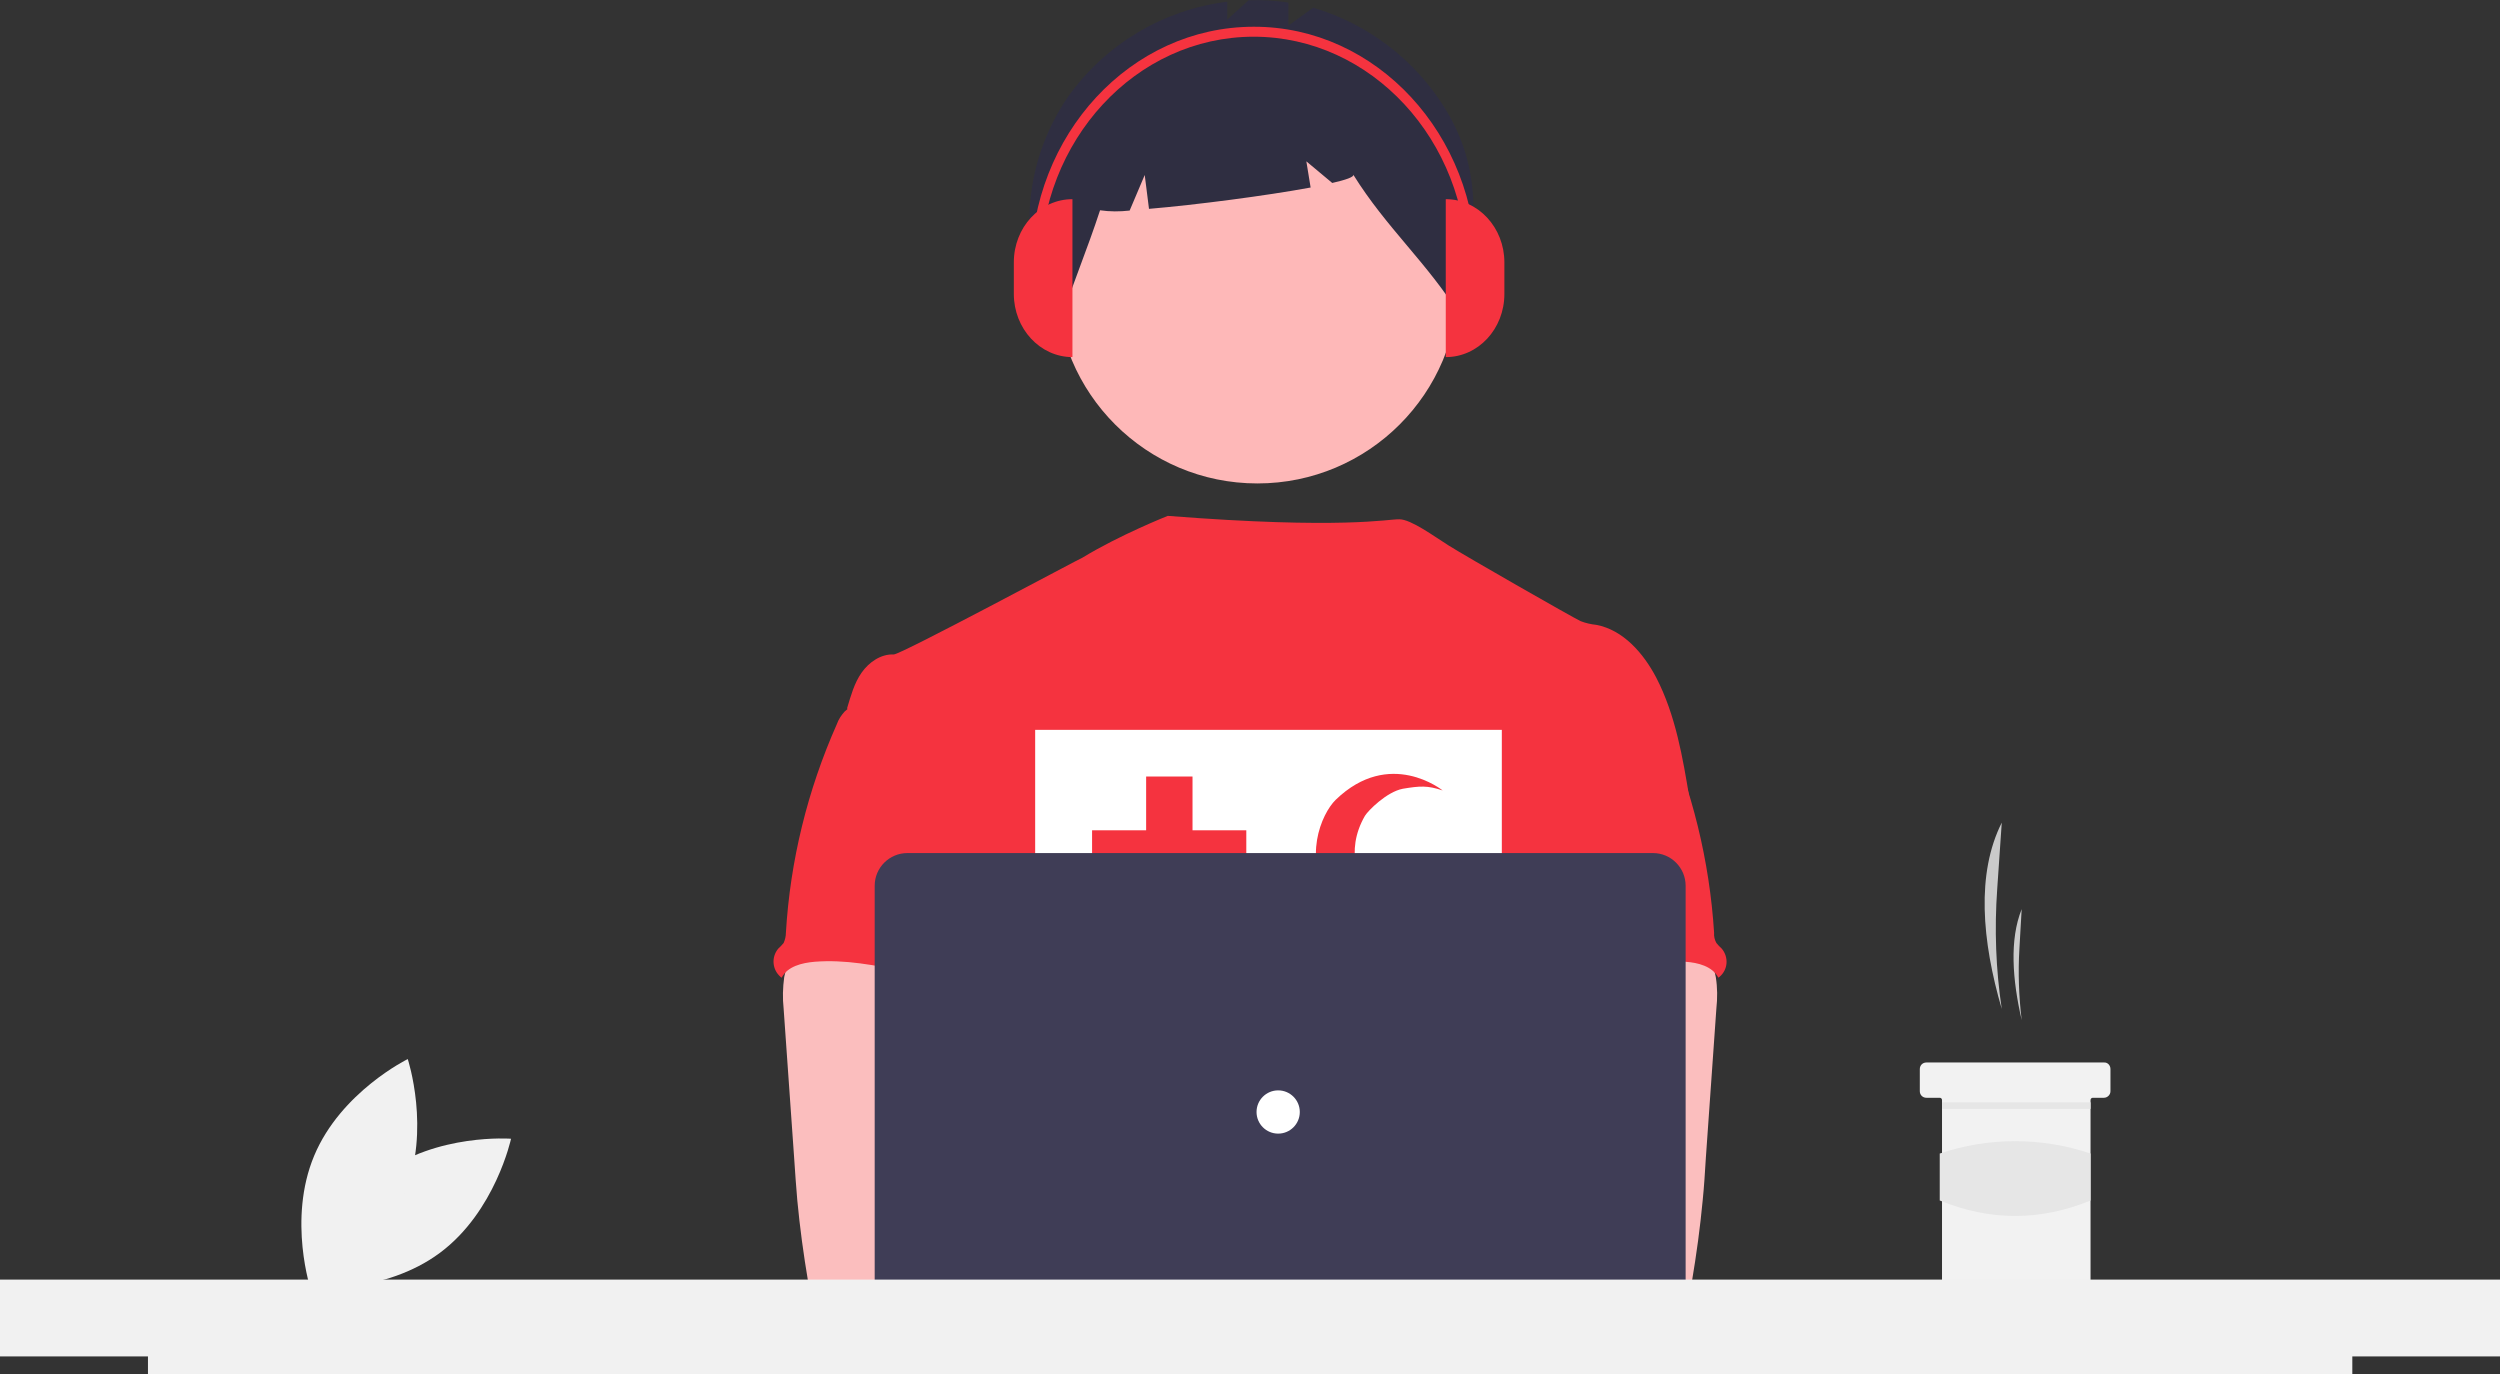 <svg xmlns="http://www.w3.org/2000/svg" xmlns:xlink="http://www.w3.org/1999/xlink" id="Layer_1" x="0px" y="0px" viewBox="0 0 878.6 483" style="enable-background:new 0 0 878.6 483;" xml:space="preserve"><rect x="0" y="0" width="878.6" height="483" fill="#333333" stroke="none"/><style type="text/css">	.st0{fill:#F1F1F1;}	.st1{fill:#CACACA;}	.st2{fill:#F2F2F2;}	.st3{fill:#E6E6E6;}	.st4{fill:#FEB8B8;}	.st5{fill:#2F2E41;}	.st6{fill:#F5333F;}	.st7{fill:#FBBEBE;}	.st8{fill:#FFFFFF;}	.st9{fill:#3F3D56;}</style><path class="st0" d="M134,412.7c-19.5,14.5-25,40.1-25,40.1s26.1,2,45.6-12.5s25-40.1,25-40.1S153.5,398.2,134,412.7z"></path><path class="st0" d="M142.2,419.5c-9.4,22.5-32.9,34-32.9,34s-8.3-24.8,1.1-47.3s32.9-34,32.9-34S151.5,397.1,142.2,419.5z"></path><path class="st1" d="M703.5,354.6L703.5,354.6c-2.1-14-2.6-28.1-1.6-42.2l1.6-23.3l0,0C694.5,307,696.5,330.6,703.5,354.6z"></path><path class="st1" d="M710.5,358.5L710.5,358.5c-1-8.3-1.3-16.7-0.8-25.1l0.8-13.9l0,0C706.2,330.2,707.2,344.2,710.5,358.5z"></path><path class="st2" d="M741.7,375.7v7.8c0,1.3-1.1,2.3-2.3,2.3h-3.9c-0.4,0-0.8,0.3-0.8,0.8c0,0,0,0,0,0v63.9c0,1.3-1.1,2.3-2.3,2.3 h-47.6c-1.3,0-2.3-1-2.3-2.3v-63.9c0-0.4-0.3-0.8-0.8-0.8H677c-1.3,0-2.3-1-2.3-2.3v-7.8c0-1.3,1-2.3,2.3-2.3c0,0,0,0,0,0h62.4 C740.7,373.3,741.7,374.4,741.7,375.7z"></path><rect x="682.5" y="387.4" class="st3" width="52.2" height="2.3"></rect><path class="st3" d="M734.7,421.9c-17.5,7.2-35.2,7.3-53,0v-16.5c17.2-5.8,35.8-5.8,53,0V421.9z"></path><circle id="fff0188c-9915-4c0d-8339-9317a77083e8" class="st4" cx="441.9" cy="99.2" r="70.7"></circle><path id="ac220ed6-7c3f-4d1e-8d82-3295770c496a-162" class="st5" d="M507.9,38.2c-10.6-17.2-27.1-29.8-46.4-35.5l-8.7,6.3V0.9 c-4.6-0.7-9.3-1-14-0.8l-7.5,6.8V0.6c-22.4,2.8-42.6,14.8-55.8,33.2c-16.3,23.4-19,56-3,79.7c4.4-13.5,9.7-26.1,14.1-39.6 c3.4,0.5,6.9,0.5,10.4,0.1l5.3-12.5l1.5,11.9c16.5-1.4,41.1-4.6,56.8-7.5l-1.5-9.2l9.1,7.6c4.8-1.1,7.7-2.1,7.4-2.9 c11.7,18.8,25.9,30.8,37.6,49.6C517.7,84.5,522.8,62.5,507.9,38.2z"></path><path class="st6" d="M593.8,280.9c-2.4-14.6-4.9-29.5-11.7-42.7c-4.5-8.6-11.6-16.8-21.1-18.6c-1.9-0.2-3.7-0.6-5.5-1.3 c-2.8-1.3-40.4-22.8-46.4-26.6c-5.1-3.2-13.2-9.2-17.3-9.2c-4.1-0.1-19.9,3.6-81.4-1.2c0,0-16.9,6.7-30,14.7 c-0.2-0.1-63.9,34.1-66.3,34c-4.5-0.2-8.7,2.7-11.3,6.4c-2.6,3.7-3.8,8.2-5.1,12.5c13.9,31,26.6,62,40.5,92.9c0.7,1.2,1,2.5,1,3.8 c-0.3,1.4-0.9,2.7-1.7,3.8c-6.8,11-6.6,24.7-5.9,37.6c0.7,12.9,1.7,26.5-4.1,38c-1.6,3.2-3.6,6.1-5.1,9.2 c-3.5,7.2-4.7,30.1-2.7,37.8l255.1,7.3C569.4,464.6,593.8,280.9,593.8,280.9z"></path><path id="bb46eb08-8e3e-4ac5-913b-26d221d967b9-163" class="st7" d="M275.6,343.4c-0.5,3.7-0.6,7.4-0.2,11.1l3.7,52.5 c0.3,4.9,0.7,9.9,1.1,14.8c0.9,9.6,2.2,19.1,3.8,28.6c0.1,2.8,2.4,5,5.2,4.9c16.1,3.4,32.7,3.3,49.2,2.3c25.1-1.4,89.2-4,93.1-9.1 s1.6-13.3-3.5-17.4S338.4,417,338.4,417c0.8-6.6,3.3-12.7,5.7-18.9c4.3-11,8.2-22.4,8.3-34.3s-4.4-24.2-14.1-31 c-8-5.6-18.2-6.6-27.9-6.4c-7.1,0.2-19.3-1.5-25.7,1.3C279.5,329.9,276.6,338.4,275.6,343.4z"></path><path id="efe93a1e-ccdd-49fd-af5f-e26394aa0937-164" class="st6" d="M296.9,250c-1.2,1.3-2.2,2.8-2.8,4.5 c-10.3,23.2-16.4,48-17.9,73.3c0,1.2-0.3,2.5-0.8,3.6c-0.6,0.7-1.2,1.4-1.9,2c-2.5,3-2.1,7.4,0.8,9.9h0c0.1,0.1,0.2,0.2,0.4,0.3 c2.1-4,7.1-5.2,11.6-5.6c21.4-1.7,42.3,8.3,63.7,7.5c-1.5-5.2-3.7-10.3-4.9-15.5c-5.5-23.5,8.2-49.1-0.2-71.7c-1.7-4.5-4.5-9-8.8-11 c-1.8-0.7-3.7-1.2-5.7-1.5c-5.4-1-16.2-5.2-21.5-3.5c-1.9,0.6-2.7,2.4-4.3,3.5C302.2,247.4,299,248,296.9,250z"></path><path id="a38c3c09-000b-42b7-8619-0229d8aff5e9-165" class="st7" d="M594,327.7c-6.5-2.8-18.7-1.1-25.7-1.3 c-9.7-0.2-20,0.8-27.9,6.4c-9.7,6.8-14.1,19.2-14.1,31s4,23.2,8.3,34.3c2.4,6.2,4.9,12.4,5.7,18.9c0,0-84.6,10-89.7,14.1 s-7.4,12.3-3.5,17.4s126.2,10.2,142.3,6.8c2.8,0.1,5.1-2.1,5.2-4.9c1.6-9.5,2.9-19,3.8-28.6c0.5-4.9,0.8-9.9,1.1-14.8l3.7-52.5 c0.4-3.7,0.4-7.4-0.2-11.1C602.1,338.4,599.1,329.9,594,327.7z"></path><path id="bd3879bf-5d05-49be-b690-c4d97e29a2ab-166" class="st6" d="M574,245.8c-1.6-1.1-2.4-2.9-4.3-3.5c-5.2-1.7-16,2.5-21.5,3.5 c-1.9,0.3-3.8,0.8-5.7,1.5c-4.4,2-7.2,6.4-8.8,11c-8.3,22.6,5.3,48.2-0.2,71.7c-1.2,5.3-3.4,10.3-4.9,15.5 c21.5,0.8,42.3-9.2,63.7-7.5c4.5,0.3,9.5,1.6,11.6,5.6c0.1-0.1,0.2-0.2,0.4-0.3c3-2.5,3.3-6.9,0.8-9.9l0,0c-0.7-0.6-1.3-1.3-1.9-2 c-0.6-1.1-0.9-2.3-0.8-3.6c-1.6-25.3-7.7-50.1-17.9-73.3c-0.6-1.7-1.6-3.2-2.8-4.5C579.7,248,576.4,247.4,574,245.8z"></path><circle class="st7" cx="420.9" cy="438.8" r="19.1"></circle><circle class="st7" cx="463.2" cy="438.8" r="19.1"></circle><rect x="363.8" y="256.5" class="st8" width="164" height="86.6"></rect><rect x="402.8" y="272.9" class="st6" width="16.3" height="54.2"></rect><rect x="383.8" y="291.8" class="st6" width="54.2" height="16.3"></rect><path class="st6" d="M507,277.8c0,0-18.6-15.1-37.6,3.3c-5,4.9-11.9,20.9-1.6,35.1c4.3,5.9,12.1,11.2,22.1,11.5s17.5-6.4,17.5-6.4 s-13.7,5.9-24.7-5c-5.1-5.1-10.3-17-3-29.6c1.1-1.8,7.6-8.4,13.3-9.5C499,276.2,501.7,276,507,277.8z"></path><path class="st9" d="M580.9,481.8h-262c-6.4,0-11.5-5.2-11.5-11.5v-159c0-6.4,5.2-11.5,11.5-11.5h262c6.4,0,11.5,5.2,11.5,11.5v159 C592.4,476.6,587.3,481.8,580.9,481.8z"></path><circle id="bf1cdf42-3b4f-4239-91c9-f6802a29e918" class="st8" cx="449.2" cy="390.8" r="7.6"></circle><polygon class="st0" points="878.6,449.7 0,449.7 0,476.7 52,476.7 52,483 826.7,483 826.7,476.7 878.6,476.7 "></polygon><path class="st6" d="M376.9,125.5L376.9,125.5c-11.4,0-20.6-10-20.6-22.2l0,0V92.2c0-12.3,9.2-22.2,20.6-22.2l0,0V125.5z"></path><path class="st6" d="M508.1,70L508.1,70c11.4,0,20.6,10,20.6,22.2v11.1c0,12.3-9.2,22.2-20.6,22.2l0,0V70z"></path><path class="st6" d="M518.9,94h-3.3c0-44.7-33.7-81.1-75-81.1c-41.4,0-75,36.4-75,81.1h-3.3c0-46.7,35.1-84.6,78.3-84.6 C483.7,9.3,518.9,47.3,518.9,94z"></path></svg>